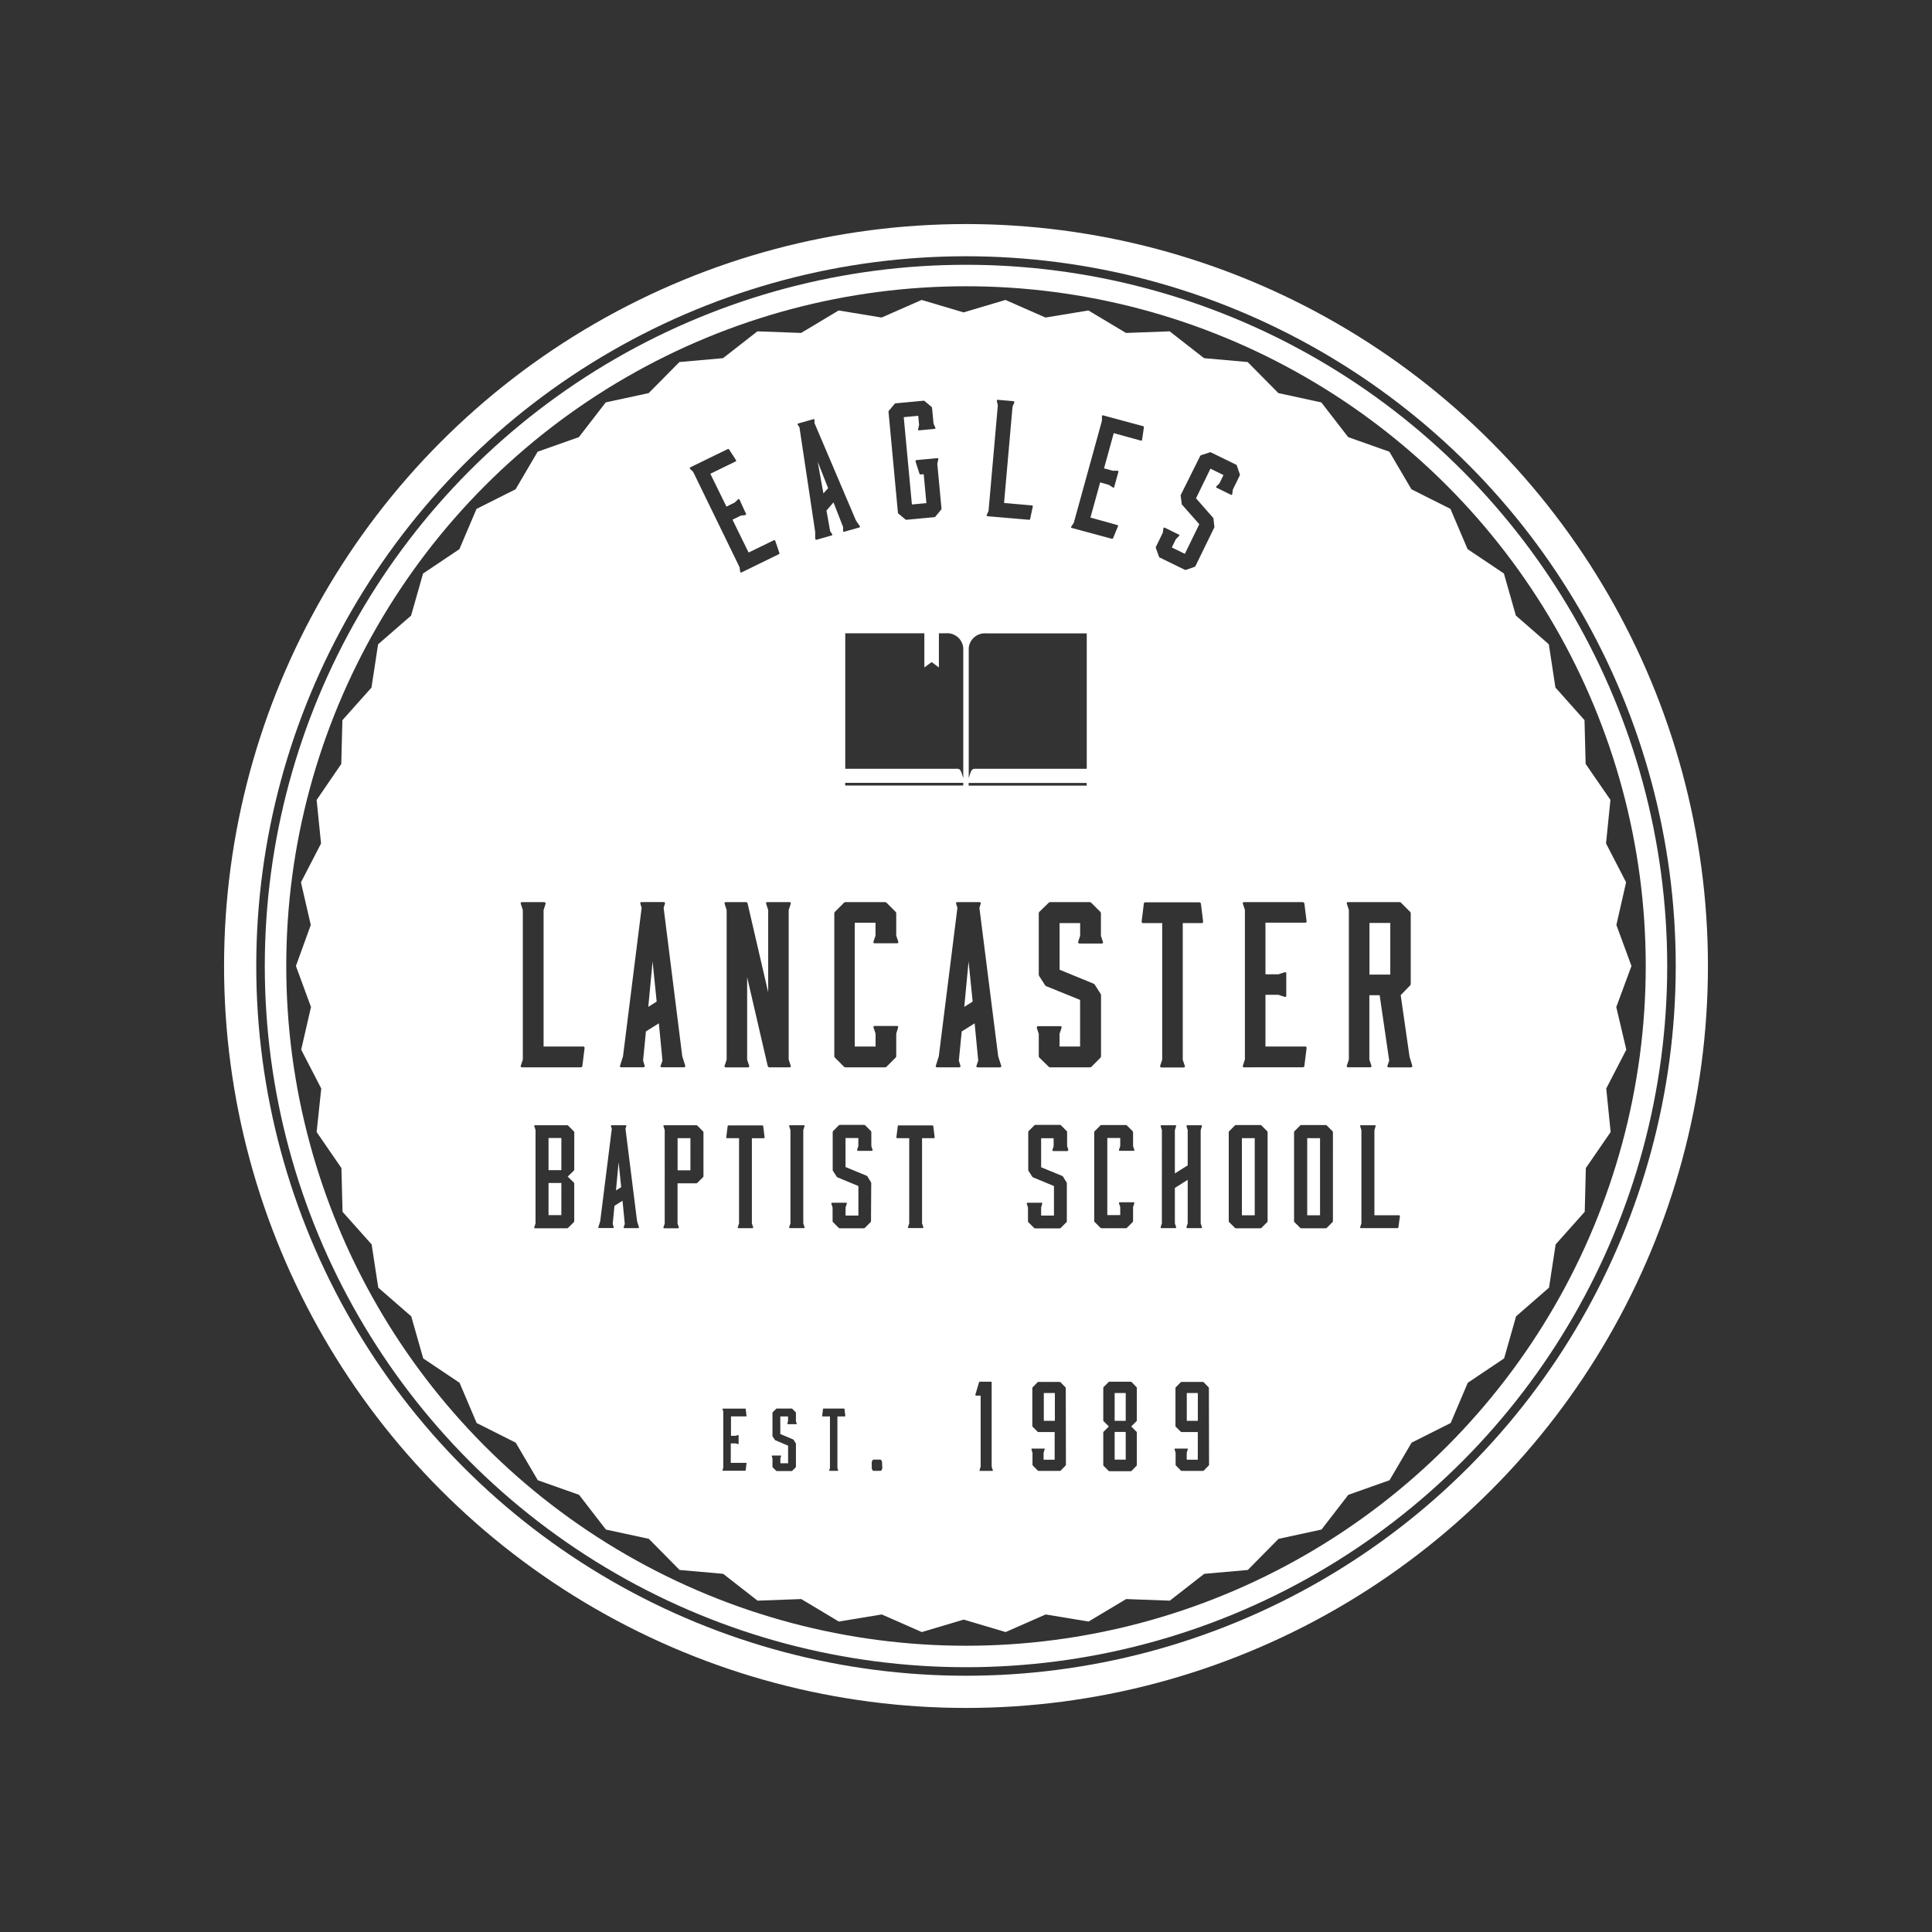 <svg xmlns="http://www.w3.org/2000/svg" viewBox="0 0 360 360" class=""><rect x="0" y="0" width="360" height="360" fill="#333333" stroke="none"/><defs><style>.cls-1,.cls-2{fill:none;stroke:#fff;stroke-miterlimit:10;}.cls-1{stroke-width:4px;}.cls-2{stroke-width:6px;}.cls-3{fill:#fff;}</style></defs><title>school seal</title><g id="White_Seal" data-name="White Seal"><circle class="cls-1" cx="180" cy="180" r="128.66"></circle><circle class="cls-2" cx="180" cy="180" r="135.25"></circle><polygon class="cls-3" points="179.68 187.61 181.24 186.63 180.48 179.15 179.68 187.61"></polygon><rect class="cls-3" x="207.7" y="259.57" width="2.06" height="5.18"></rect><rect class="cls-3" x="194.5" y="259.57" width="2.06" height="5.18"></rect><rect class="cls-3" x="207.7" y="266.82" width="2.06" height="5.16"></rect><rect class="cls-3" x="102.21" y="220.43" width="2.39" height="5.99"></rect><rect class="cls-3" x="221.14" y="259.57" width="2.06" height="5.18"></rect><rect class="cls-3" x="102.21" y="212.05" width="2.39" height="5.99"></rect><polygon class="cls-3" points="120.8 187.61 122.36 186.63 121.6 179.15 120.8 187.61"></polygon><rect class="cls-3" x="126.26" y="212.08" width="2.39" height="5.99"></rect><polygon class="cls-3" points="114.78 221.82 115.75 221.21 115.27 216.55 114.78 221.82"></polygon><polygon class="cls-3" points="152.36 86.02 153.43 91.93 154.31 90.97 152.36 86.02"></polygon><rect class="cls-3" x="231.41" y="212.08" width="2.39" height="14.37"></rect><path class="cls-3" d="M301.17,187.65,304,180l-2.81-7.65L303,164.4l-3.74-7.24.82-8.11-4.62-6.71-.21-8.15-5.42-6.08-1.23-8.06-6.14-5.35-2.23-7.84-6.77-4.54-3.19-7.5L263,91.17l-4.11-7-7.68-2.72-5-6.47-8-1.73-5.73-5.79-8.12-.72-6.41-5-8.14.3-7-4.19-8,1.32-7.46-3.28-7.81,2.32-7.81-2.32-7.46,3.28-8-1.32-7,4.19-8.14-.3-6.41,5-8.12.72-5.73,5.79-8,1.73-5,6.47-7.69,2.72-4.11,7-7.28,3.66-3.19,7.5-6.77,4.54-2.23,7.84-6.15,5.35-1.23,8.06-5.42,6.08-.21,8.15L59,149.06l.82,8.11-3.74,7.24,1.83,7.94L55.14,180l2.81,7.65-1.83,7.94,3.74,7.24L59,210.94l4.62,6.71.21,8.15,5.42,6.08,1.23,8.05,6.15,5.35,2.23,7.84,6.77,4.54,3.19,7.5,7.28,3.66,4.11,7,7.69,2.72,5,6.47,8,1.73,5.73,5.8,8.12.72,6.41,5,8.14-.3,7,4.19,8-1.32,7.46,3.28,7.81-2.32,7.81,2.32,7.46-3.28,8,1.32,7-4.19,8.14.3,6.41-5,8.12-.72,5.73-5.8,8-1.73,5-6.47,7.68-2.72,4.11-7,7.28-3.66,3.19-7.5,6.77-4.54,2.23-7.84,6.14-5.35,1.23-8.05,5.42-6.08.21-8.15,4.62-6.71-.82-8.11,3.74-7.24ZM183.88,95.92l.32-.73,1.73-19.64-.18-.81c0-.16,0-.25.18-.24l2.89.25c.16,0,.21.11.17.27l-.32.76-1.58,17.94,5.18.46a.18.18,0,0,1,.17.24l-.48,2.23c0,.15-.11.21-.27.2L184,96.19C183.86,96.17,183.81,96.07,183.88,95.92Zm-3.37,46.32V120.77a3,3,0,0,1,3.19-2.75H202.5v25.23H181.7c-.64,0-.73.27-1.19,1.75ZM165.66,76.5l1-1.2a.34.34,0,0,1,.27-.15l5.11-.48a.34.34,0,0,1,.29.1l1.2,1a.34.34,0,0,1,.15.27l.27,2.88.32.73c.08.15,0,.25-.13.27l-2.88.27c-.16,0-.23-.07-.18-.24l.18-.78-.16-1.69-2.7.25L169.92,94l2.7-.25-.5-5.39-.56.05a.21.21,0,0,1-.24-.17L170.6,86c0-.15,0-.25.16-.27l3.89-.36c.16,0,.23.07.18.24l-.18.81.78,8.31a.34.34,0,0,1-.1.29l-1,1.2a.34.34,0,0,1-.27.15l-5.11.48a.34.34,0,0,1-.29-.1l-1.2-1a.34.34,0,0,1-.15-.27l-1.74-18.66A.34.34,0,0,1,165.66,76.5ZM172.24,118v6.37l1.36-1,1.35,1V118h1.35a3,3,0,0,1,3.19,2.75V145c-.45-1.47-.54-1.75-1.18-1.75H157.5V118Zm7.25,27.87v.5h-22v-.5ZM128.65,87.07l6.91-3.37a.22.22,0,0,1,.32.09l1.25,1.92a.18.18,0,0,1-.07.28l-4.7,2.29,3,6.12,1.53-.75.6-.57c.11-.12.23-.11.3,0L139,95.72c.07.14,0,.24-.16.25l-.82.12-1.53.75,3,6.12,4.7-2.29a.18.18,0,0,1,.27.12l.75,2.19a.22.22,0,0,1-.13.31l-6.91,3.37c-.14.07-.24,0-.25-.16l-.12-.82-8.63-17.73-.56-.57C128.49,87.26,128.51,87.14,128.65,87.07ZM107,217.91a.3.3,0,0,1-.11.25l-1.11,1.08,1.11,1.08a.3.3,0,0,1,.11.25v6.94a.3.3,0,0,1-.11.25l-1,1a.3.3,0,0,1-.25.11H99.71c-.14,0-.19-.08-.14-.22l.22-.69V210.56l-.22-.67c-.06-.14,0-.22.14-.22h5.94a.3.3,0,0,1,.25.11l1,1a.3.3,0,0,1,.11.25Zm1.92-22.55-.4,3.21c0,.22-.13.31-.36.31H97.28c-.22,0-.31-.13-.22-.36l.36-1.07V169.57l-.36-1.11c-.09-.22,0-.36.22-.36h4.1c.22,0,.31.13.27.36l-.36,1.11V195h7.35A.25.25,0,0,1,108.9,195.36Zm10,33.48h-2.52c-.17,0-.22-.08-.17-.22l.19-.55-.42-4.33-1.5.94-.33,3.38.17.55c.06.14,0,.22-.14.22h-2.55c-.14,0-.19-.08-.14-.22l.33-1.05L114,210.33l-.14-.44c-.06-.14,0-.22.14-.22h2.55c.14,0,.19.08.14.22l-.14.44,2.16,17.23.33,1.05C119.1,228.75,119,228.84,118.91,228.84Zm4.21-30.32.31-.89-.67-6.95-2.41,1.51-.53,5.43.27.89c.09.22,0,.36-.22.36h-4.1c-.22,0-.31-.13-.22-.36l.53-1.69,3.47-27.66-.22-.71c-.09-.22,0-.36.22-.36h4.1c.22,0,.31.13.22.36l-.22.71,3.47,27.66.53,1.69c.09.22,0,.36-.22.36h-4.05C123.11,198.88,123,198.74,123.11,198.52Zm7.95,20.61a.3.3,0,0,1-.11.25l-1,1a.3.3,0,0,1-.25.11h-3.47v7.49l.22.67c.06.14,0,.22-.14.22h-2.55c-.14,0-.19-.08-.14-.22l.22-.67V210.58l-.22-.69c-.06-.14,0-.22.14-.22h5.94a.3.3,0,0,1,.25.11l1,1a.3.3,0,0,1,.11.25Zm6,48.41.42-.13c.08,0,.13,0,.13.08V269c0,.08-.05.12-.13.08l-.42-.13h-.91v3.63H139a.09.09,0,0,1,.1.12l-.15,1.23c0,.08-.05.12-.13.12h-4.1c-.08,0-.12-.05-.08-.13l.13-.42V263l-.13-.4c0-.08,0-.13.08-.13h4.1c.08,0,.12,0,.13.12l.15,1.21a.09.09,0,0,1-.1.12h-2.79v3.63Zm5.2-55.45H140.1v15.87l.22.67c.06.14,0,.22-.14.22h-2.55c-.14,0-.19-.08-.14-.22l.22-.67V212.08H135.5a.16.16,0,0,1-.17-.19l.25-2c0-.14.08-.19.22-.19H142c.14,0,.19.06.22.19l.25,2A.16.16,0,0,1,142.29,212.08Zm.77-13.47-3.83-16.53v15.37l.36,1.07c.09.22,0,.36-.22.36h-4.1c-.22,0-.31-.13-.22-.36l.36-1.07V169.57l-.36-1.11c-.09-.22,0-.36.22-.36H139a.29.29,0,0,1,.31.27l3.83,16.53V169.57l-.36-1.11c-.09-.22,0-.36.22-.36h4.1c.22,0,.31.13.22.36l-.36,1.11v27.88l.36,1.07c.09.22,0,.36-.22.36h-3.7A.29.29,0,0,1,143.07,198.61Zm5.31,66.75h-1.55c-.08,0-.12-.05-.1-.13l.13-.4v-.91h-1.44v3.28l2.37,1a.23.23,0,0,1,.12.1l.37.59a.24.24,0,0,1,.05.15v4.25a.18.18,0,0,1-.07.15l-.59.59a.18.18,0,0,1-.15.07h-2.74a.18.18,0,0,1-.15-.07l-.6-.59a.18.18,0,0,1-.07-.15v-1.55l-.13-.4c0-.08,0-.13.1-.13h1.55c.08,0,.12.05.08.13l-.13.4v.91h1.44v-3.28l-2.35-1a.23.23,0,0,1-.12-.1l-.39-.59a.24.24,0,0,1-.05-.15v-4.27a.18.18,0,0,1,.07-.15l.6-.59a.18.18,0,0,1,.15-.07h2.74a.18.18,0,0,1,.15.07l.59.59a.18.18,0,0,1,.07.15v1.56l.13.4C148.5,265.31,148.47,265.37,148.38,265.37Zm1.54-36.75c.06.14,0,.22-.14.22h-2.55c-.14,0-.19-.08-.14-.22l.22-.67V210.58l-.22-.69c-.06-.14,0-.22.14-.22h2.55c.14,0,.19.08.14.22l-.22.69v17.37Zm2-128.25,0-1.25-2.93-19.49-.29-.44c-.1-.13-.07-.24.08-.29l2.79-.79c.15,0,.24,0,.22.2l0,.53L159.5,97l.69,1c.1.13.07.24-.08.29l-2.76.78c-.18.05-.27,0-.25-.19l0-.67-1.79-4.6L154,95.14l.68,3.8.35.55c.1.13.07.24-.08.29l-2.79.79C152,100.61,151.93,100.53,151.95,100.37Zm5.47,163.56h-1.33v9.61l.13.4c0,.08,0,.13-.08.13H154.6c-.08,0-.12-.05-.08-.13l.13-.4v-9.61H153.3a.09.09,0,0,1-.1-.12l.15-1.23c0-.08.05-.12.13-.12h3.75c.08,0,.12,0,.13.12l.15,1.23A.09.09,0,0,1,157.42,263.92Zm4.93-36.42a.3.3,0,0,1-.11.25l-1,1a.3.3,0,0,1-.25.11H156.5a.3.3,0,0,1-.25-.11l-1-1a.3.3,0,0,1-.11-.25V225l-.22-.67c0-.14,0-.22.17-.22h2.55c.14,0,.19.08.14.22l-.22.67v1.5h2.39V221l-3.88-1.61a.37.37,0,0,1-.19-.17l-.64-1a.39.39,0,0,1-.08-.25v-7a.3.3,0,0,1,.11-.25l1-1a.3.3,0,0,1,.25-.11H161a.3.3,0,0,1,.25.11l1,1a.3.3,0,0,1,.11.25v2.58l.22.67c.06.14,0,.22-.14.22h-2.55c-.14,0-.19-.08-.17-.22l.22-.67v-1.5h-2.39v5.41l3.91,1.61a.38.38,0,0,1,.19.17l.61,1a.39.39,0,0,1,.08.25Zm2.1,45.91a.57.57,0,0,1,0,.22l-.14.31a.25.25,0,0,1-.22.12H162.8a.25.25,0,0,1-.22-.12l-.14-.31a.57.57,0,0,1,0-.22v-.79a.57.57,0,0,1,0-.22l.14-.31a.25.25,0,0,1,.22-.12H164a.25.25,0,0,1,.22.12l.14.31a.57.57,0,0,1,0,.22ZM167,196.74a.48.48,0,0,1-.18.4l-1.56,1.56a.48.48,0,0,1-.4.18h-7.26a.48.48,0,0,1-.4-.18l-1.56-1.56a.48.48,0,0,1-.18-.4v-26.5a.48.48,0,0,1,.18-.4l1.56-1.56a.48.48,0,0,1,.4-.18h7.26a.48.48,0,0,1,.4.18l1.56,1.56a.48.48,0,0,1,.18.4v4.1l.36,1.07c.09.22,0,.36-.22.36H163c-.22,0-.31-.13-.22-.36l.36-1.07v-2.4h-3.87V195h3.88V192.6l-.36-1.07c-.09-.22,0-.36.22-.36h4.1c.22,0,.31.13.22.36L167,192.6Zm7,15.34h-2.19v15.87l.22.67c.06.14,0,.22-.14.22h-2.55c-.14,0-.19-.08-.14-.22l.22-.67V212.08h-2.22a.16.16,0,0,1-.17-.19l.25-2c0-.14.08-.19.22-.19h6.19c.14,0,.19.06.22.19l.25,2A.16.16,0,0,1,174,212.08Zm10.87,62h-2.21c-.12,0-.17-.07-.12-.19l.19-.6V260.05h-.84c-.12,0-.17-.07-.14-.19l.67-2.26a.18.18,0,0,1,.19-.14h2c.12,0,.17,0,.17.17v15.65l.19.6C185.07,274,185,274.07,184.9,274.07Zm1.42-75.19h-4.05c-.27,0-.36-.13-.27-.36l.31-.89-.67-6.95-2.41,1.51-.53,5.43.27.89c.09.22,0,.36-.22.36h-4.1c-.22,0-.31-.13-.22-.36l.53-1.69,3.47-27.66-.22-.71c-.09-.22,0-.36.22-.36h4.1c.22,0,.31.13.22.36l-.22.71L186,196.83l.54,1.69C186.63,198.74,186.54,198.88,186.32,198.88Zm-5.8-52.5v-.5h22v.5Zm18.13,126.51a.26.26,0,0,1-.1.22l-.84.86a.26.26,0,0,1-.22.1h-3.91a.26.26,0,0,1-.22-.1l-.84-.86a.26.26,0,0,1-.1-.22v-2.21l-.19-.58c0-.12,0-.19.12-.19h2.21c.12,0,.17.07.12.19l-.19.58V272h2.06v-5.16h-3a.26.26,0,0,1-.22-.1l-.84-.84a.26.26,0,0,1-.1-.22v-7a.26.26,0,0,1,.1-.22l.84-.86a.26.26,0,0,1,.22-.1h3.91a.26.26,0,0,1,.22.1l.84.86a.26.26,0,0,1,.1.22Zm.21-58.42h-2.55c-.14,0-.19-.08-.17-.22l.22-.67v-1.5H194v5.41l3.91,1.61a.38.38,0,0,1,.19.17l.61,1a.39.39,0,0,1,.08.25v7a.3.3,0,0,1-.11.25l-1,1a.3.3,0,0,1-.25.11h-4.52a.3.3,0,0,1-.25-.11l-1-1a.3.3,0,0,1-.11-.25V225l-.22-.67c0-.14,0-.22.17-.22h2.55c.14,0,.19.08.14.22L194,225v1.5h2.39V221l-3.88-1.61a.37.37,0,0,1-.19-.17l-.64-1a.39.39,0,0,1-.08-.25v-7a.3.3,0,0,1,.11-.25l1-1a.3.3,0,0,1,.25-.11h4.52a.3.3,0,0,1,.25.11l1,1a.3.3,0,0,1,.11.25v2.58l.22.67C199.06,214.38,199,214.47,198.87,214.47ZM203,198.88h-7.26a.48.48,0,0,1-.4-.18l-1.6-1.56a.48.48,0,0,1-.18-.4v-4.1l-.36-1.07c0-.22,0-.36.27-.36h4.1c.22,0,.31.13.22.36l-.36,1.07V195h3.83v-8.68L195,183.78a.61.61,0,0,1-.31-.27l-1-1.56a.63.63,0,0,1-.13-.4V170.24a.48.48,0,0,1,.18-.4l1.6-1.56a.48.48,0,0,1,.4-.18H203a.48.48,0,0,1,.4.18l1.56,1.56a.48.48,0,0,1,.18.4v4.14l.36,1.07c.09.22,0,.36-.22.36h-4.1c-.22,0-.31-.13-.27-.36l.36-1.07V172h-3.83v8.69l6.28,2.58a.6.6,0,0,1,.31.27l1,1.56a.62.62,0,0,1,.13.4v11.27a.48.48,0,0,1-.18.4l-1.56,1.56A.48.48,0,0,1,203,198.88Zm2,29.85-1-1a.3.3,0,0,1-.11-.25V211a.3.3,0,0,1,.11-.25l1-1a.3.3,0,0,1,.25-.11h4.52a.3.3,0,0,1,.25.11l1,1a.3.3,0,0,1,.11.25v2.55l.22.67c.05.14,0,.22-.14.22h-2.55c-.14,0-.19-.08-.14-.22l.22-.67v-1.5h-2.41v14.37h2.41v-1.5l-.22-.67c-.06-.14,0-.22.14-.22h2.55c.14,0,.19.08.14.22l-.22.67v2.58a.3.3,0,0,1-.11.25l-1,1a.3.3,0,0,1-.25.11h-4.52A.3.3,0,0,1,205,228.73Zm6.83,35.91a.26.26,0,0,1-.1.22l-.94.94.94.94a.26.26,0,0,1,.1.22v6a.26.26,0,0,1-.1.22l-.84.86a.26.26,0,0,1-.22.1h-3.91a.26.26,0,0,1-.22-.1l-.86-.86a.26.26,0,0,1-.1-.22v-6a.26.26,0,0,1,.1-.22l.94-.94-.94-.94a.26.26,0,0,1-.1-.22v-6a.26.26,0,0,1,.1-.22l.86-.86a.26.26,0,0,1,.22-.1h3.91a.26.26,0,0,1,.22.1l.84.86a.26.26,0,0,1,.1.22ZM207.53,80.71l-1.81,6.56,1.64.45.83,0c.17,0,.24.07.2.22l-.77,2.79c0,.15-.15.19-.28.08l-.69-.45L205,89.88l-1.81,6.56,5,1.39a.18.18,0,0,1,.12.26l-.88,2.14c-.07.14-.15.19-.3.15l-7.41-2c-.15,0-.19-.15-.08-.29l.45-.69,5.24-19,0-.8c0-.17.07-.24.22-.2l7.41,2c.15,0,.2.12.18.28l-.33,2.26a.18.18,0,0,1-.24.16Zm8.67,117.82.36-1.07V172H213a.25.25,0,0,1-.27-.31l.4-3.25c0-.22.13-.31.36-.31h9.93c.22,0,.31.09.36.31l.4,3.25a.25.25,0,0,1-.27.31h-3.52v25.48l.36,1.07c.09.22,0,.36-.22.36h-4.1C216.21,198.88,216.12,198.74,216.21,198.52Zm.25,30.32c-.14,0-.19-.08-.17-.22l.22-.67V210.58l-.22-.69c0-.14,0-.22.17-.22H219c.14,0,.19.08.14.22l-.22.69v8.07l2.39-1.5v-6.57l-.22-.69c0-.14,0-.22.17-.22h2.55c.14,0,.19.08.14.22l-.22.69v17.37l.22.67c.06.14,0,.22-.14.22h-2.55c-.14,0-.19-.08-.17-.22l.22-.67v-8.1l-2.39,1.5v6.6l.22.67c.06.14,0,.22-.14.22Zm8.84,44.05a.26.26,0,0,1-.1.22l-.84.86a.26.26,0,0,1-.22.1h-3.91a.26.26,0,0,1-.22-.1l-.84-.86a.26.26,0,0,1-.1-.22v-2.21l-.19-.58c0-.12,0-.19.12-.19h2.21c.12,0,.17.07.12.19l-.19.58V272h2.06v-5.16h-3a.26.26,0,0,1-.22-.1l-.84-.84a.26.26,0,0,1-.1-.22v-7a.26.26,0,0,1,.1-.22l.84-.86a.26.26,0,0,1,.22-.1h3.91a.26.26,0,0,1,.22.1l.84.86a.26.26,0,0,1,.1.22Zm1.38-182.28.56-.57.75-1.53-2.43-1.19-2.69,5.52L226,96.43a.42.42,0,0,1,.12.27l.14,1.29a.44.44,0,0,1,0,.3l-3.49,7.16a.34.34,0,0,1-.24.2l-1.47.51a.34.34,0,0,1-.31,0l-4.61-2.25a.35.35,0,0,1-.2-.24l-.54-1.49a.34.34,0,0,1,0-.31l1.27-2.6.11-.79c0-.16.14-.21.28-.14l2.6,1.27c.14.07.16.18,0,.3l-.56.57-.75,1.53,2.43,1.19,2.69-5.52-3.16-3.58a.42.42,0,0,1-.12-.27l-.17-1.31a.44.44,0,0,1,0-.3L223.62,85a.34.34,0,0,1,.24-.2l1.5-.49a.34.34,0,0,1,.31,0l4.61,2.25a.34.34,0,0,1,.2.24L231,88.3a.34.34,0,0,1,0,.31l-1.28,2.63-.11.79c0,.17-.11.23-.25.16l-2.6-1.27C226.59,90.85,226.57,90.74,226.67,90.61Zm9.53,136.89a.3.3,0,0,1-.11.25l-1,1a.3.3,0,0,1-.25.11h-4.52a.3.3,0,0,1-.25-.11l-1-1a.3.3,0,0,1-.11-.25V211a.3.3,0,0,1,.11-.25l1-1a.3.3,0,0,1,.25-.11h4.52a.3.3,0,0,1,.25.11l1,1a.3.3,0,0,1,.11.25Zm-4.37-28.63c-.22,0-.31-.13-.22-.36l.36-1.11V169.53l-.36-1.07c-.09-.22,0-.36.22-.36h10.87c.22,0,.31.09.36.31l.4,3.21a.25.25,0,0,1-.27.31H235.8v9.62h2.41l1.11-.36c.22-.09.36,0,.36.22v4.1c0,.22-.13.31-.36.22l-1.11-.36H235.8V195h7.39a.25.25,0,0,1,.27.31l-.4,3.25c0,.22-.13.31-.36.31Zm16.54,28.63a.3.3,0,0,1-.11.25l-1,1a.3.3,0,0,1-.25.11h-4.52a.3.3,0,0,1-.25-.11l-1-1a.3.3,0,0,1-.11-.25V211a.3.3,0,0,1,.11-.25l1-1a.3.3,0,0,1,.25-.11h4.52a.3.3,0,0,1,.25.11l1,1a.3.3,0,0,1,.11.25Zm12.21,1.14c0,.14-.08.19-.22.19H253.6c-.14,0-.19-.08-.14-.22l.22-.67V210.58l-.22-.69c-.05-.14,0-.22.14-.22h2.55c.14,0,.19.08.17.22l-.22.69v15.87h4.58a.16.16,0,0,1,.17.19Zm2.29-29.76h-4.05c-.27,0-.36-.13-.27-.36l.31-.89-1.78-12.2h-1.92v12l.36,1.07c.09.22,0,.36-.22.36h-4.1c-.22,0-.31-.13-.22-.36l.36-1.07V169.57l-.36-1.11c-.09-.22,0-.36.22-.36h9.53a.48.48,0,0,1,.4.18l1.56,1.56a.48.48,0,0,1,.18.4v13.05a.48.48,0,0,1-.18.4L261,185.43l1.65,11.49.49,1.6C263.2,198.74,263.11,198.88,262.88,198.88Z"></path><rect class="cls-3" x="255.18" y="171.98" width="3.88" height="9.62"></rect><rect class="cls-3" x="243.58" y="212.08" width="2.39" height="14.37"></rect></g></svg>